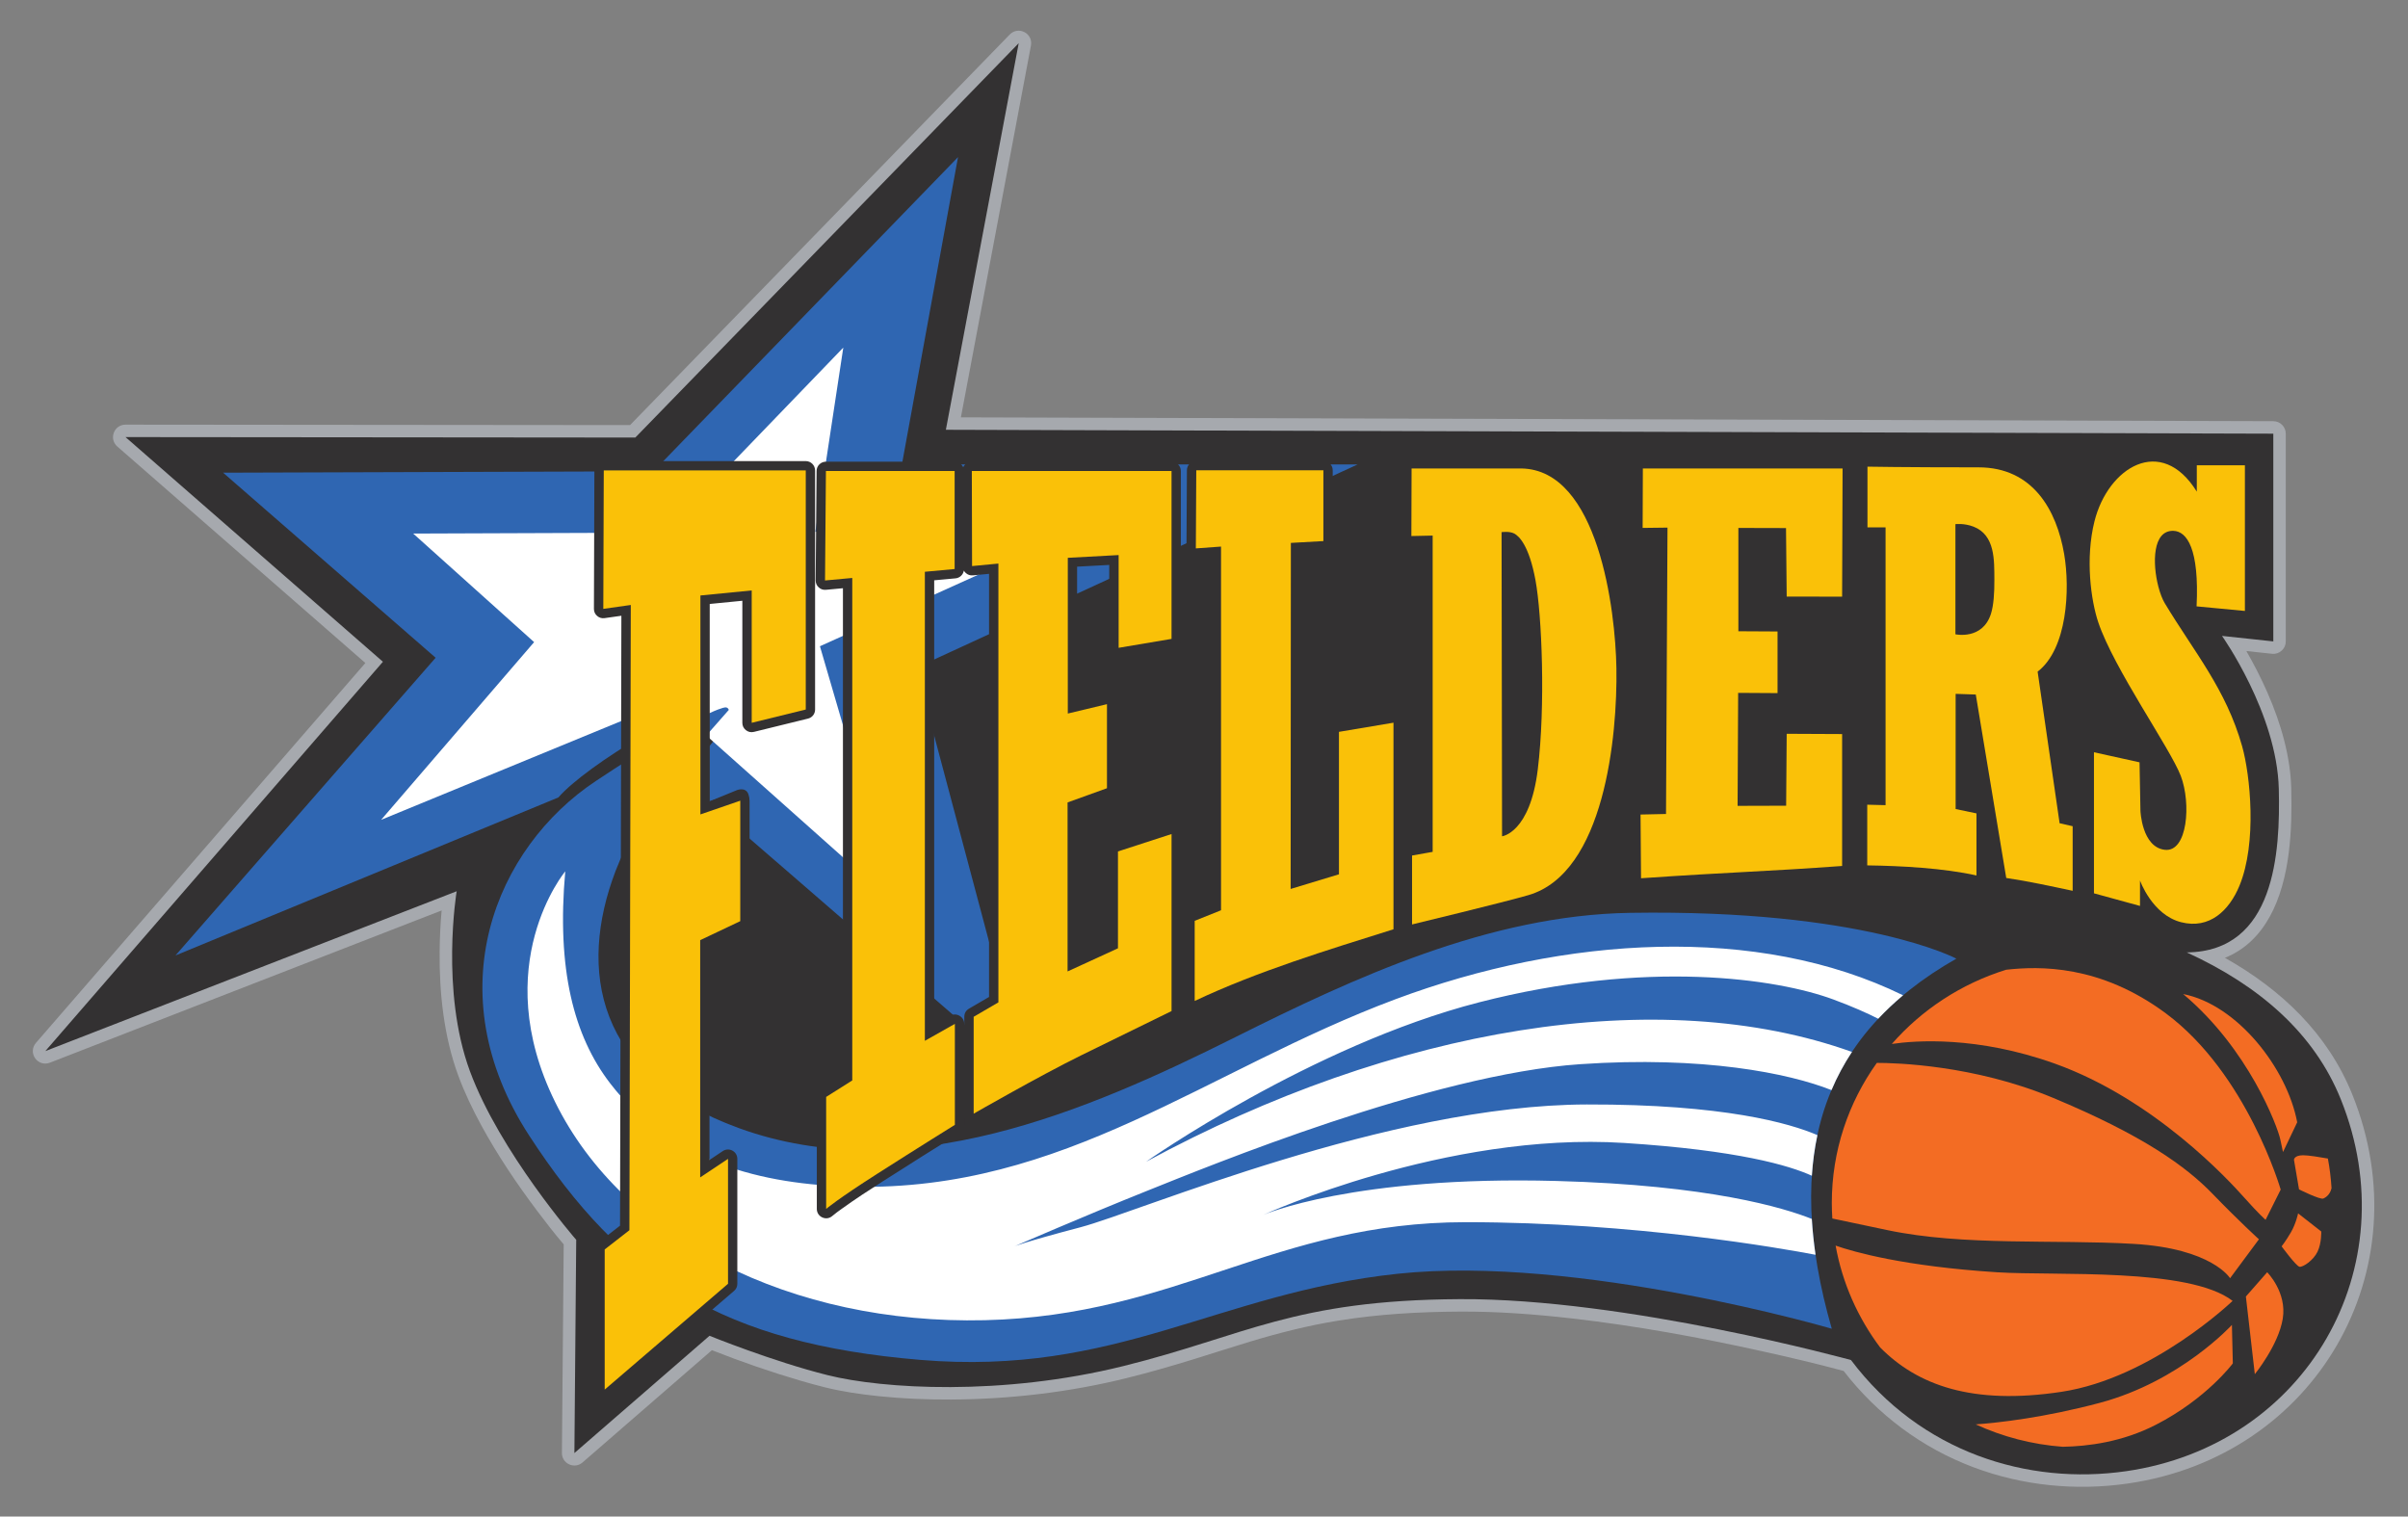 <?xml version="1.0" encoding="UTF-8" standalone="no"?>
<svg xmlns:inkscape="http://www.inkscape.org/namespaces/inkscape" xmlns:sodipodi="http://sodipodi.sourceforge.net/DTD/sodipodi-0.dtd" xmlns="http://www.w3.org/2000/svg" xmlns:svg="http://www.w3.org/2000/svg" id="Layer_1" data-name="Layer 1" viewBox="0 0 2029.64 1278.29" version="1.2" sodipodi:docname="FIELDERS BASKETBALL - CLUB LOGO.svg" inkscape:version="1.3 (0e150ed, 2023-07-21)" baseProfile="tiny-ps">
  <rect x="0" y="0" width="2029.64" height="1278.29" fill="#808080" stroke="none"/>
  <defs id="defs1">
    <style id="style1">
      .cls-1 {
        fill: #0078a4;
      }

      .cls-1, .cls-2, .cls-3, .cls-4, .cls-5, .cls-6 {
        fill-rule: evenodd;
        stroke-width: 0px;
      }

      .cls-2 {
        fill: #a6a9ae;
      }

      .cls-3 {
        fill: #fff;
      }

      .cls-4 {
        fill: #ef8b2b;
      }

      .cls-5 {
        fill: #f36c23;
      }

      .cls-6 {
        fill: #333132;
      }
    </style>
  </defs>
  <path class="cls-2" d="m531.05,358.31L851.1,29.08c3.28-3.38,8.19-4.17,12.37-2,4.18,2.17,6.36,6.64,5.49,11.27l-59.05,313.43,1106.23,3.24c5.77.02,10.47,4.73,10.47,10.51v175.09c0,3.09-1.18,5.75-3.48,7.81-2.3,2.07-5.07,2.96-8.14,2.63l-21.59-2.31c3.16,5.46,6.13,11.01,8.89,16.37,12.68,24.72,23.15,52.18,27.21,79.74.97,6.57,1.58,13.18,1.74,19.82.43,18.01.15,36.16-2.1,54.05-4.99,39.61-19.98,74.99-53.82,88.61,47.21,26.61,86.68,63.65,107.5,115.51,59.56,148.3-31.14,304.65-189.11,327.57-43.75,6.35-88.82,1.94-130.25-13.64-43.74-16.45-80.97-44.38-109.52-81.21-22.86-6.21-46.25-11.65-69.34-16.76-52.56-11.63-106.07-21.38-159.56-27.49-31.29-3.57-63.05-5.97-94.56-5.79-34.13.19-68.36,2.12-102.09,7.55-25.47,4.11-49.88,10.27-74.56,17.71-16.12,4.86-32.12,10.09-48.22,15.05-18.56,5.72-37.18,11.07-56.04,15.75-48.2,11.96-98.67,17.85-148.33,18.07-20.21.09-40.52-.76-60.62-2.83-15.17-1.57-30.73-3.82-45.54-7.52-6.66-1.66-13.28-3.48-19.88-5.41-25.08-7.32-50.68-16.16-75.14-25.85l-109.05,94.63c-3.19,2.77-7.45,3.37-11.29,1.61-3.83-1.77-6.14-5.41-6.1-9.63l1.51-175.78c-7.75-9.1-15.22-18.72-22.36-28.22-17.14-22.79-33.36-46.88-47.01-71.93-7.39-13.56-14.15-27.64-19.5-42.14-12.15-32.89-16.08-69.96-15.7-104.87.12-11,.61-22.79,1.7-34.31L42.01,895.75c-4.56,1.77-9.58.26-12.39-3.74-2.82-4-2.56-9.23.65-12.93l277.68-320.25-209.08-182.48c-3.37-2.94-4.5-7.43-2.93-11.61,1.57-4.18,5.38-6.82,9.85-6.81l425.27.39Z" id="path1"/>
  <path class="cls-6" d="m535.49,368.82L858.64,36.41l-61.39,325.85,1118.86,3.28v175.09l-43.24-4.63s46.32,65.25,47.87,128.95c1.29,53.24-3.03,137.09-77.6,137.83,60.92,27.88,107.39,67.86,129.94,124,56.9,141.68-29.23,291.26-180.88,313.26-82.78,12.01-173.29-15.68-232.06-93.66,0,0-189.18-52.12-329.71-51.34-140.53.77-180.68,30.88-283.38,56.37-102.7,25.48-203.08,19.3-249.41,7.72-46.33-11.58-99.61-33.2-99.61-33.2l-113.89,98.84,1.54-179.72s-64.47-74.13-89.57-142.08c-25.1-67.95-11.2-151.73-11.2-151.73L38.21,885.96l284.54-328.17-216.97-189.37,429.71.39Z" id="path2"/>
  <path class="cls-1" d="m807.5,132.42l-256.74,264.85-362.72,1.16,179.14,155.98-219.29,250.95,322.76-133.2c23.4-27.1,114.82-82.33,146.32-84.56l7.72,8.3-27.03,33.39v46.33l23.55-9.65s10.24-4.06,10.24,7.91v32.62l232.61,201.53-91.89-345.16,372.18-171.42h-384.15l47.29-259.03Z" id="path3" style="fill:#2f66b2;fill-opacity:1"/>
  <polygon class="cls-3" points="710.79 292.99 560.43 448.96 348.27 449.74 450.19 541.24 321.24 691.04 563.31 591.43 754.42 761.69 691.1 544.72 867.15 465.19 687.24 448.2 710.79 292.99" id="polygon3"/>
  <path class="cls-1" d="m614.28,598.39c-37.37,42.42-76.23,85.52-95.4,135.67-31.9,83.48-16.62,173,103.89,216.82,140.79,51.19,292.66-13.71,418.49-76.68,99.66-49.87,214-102.91,332.82-104.77,196.9-3.09,274.89,38.61,274.89,38.61-115.28,65.48-146.27,168.25-105.01,311.95,0,0-213.89-62.54-366-46.33-152.12,16.22-236.28,86.48-402.3,72.58-166.01-13.9-250.94-67.95-329.7-189.18-78.76-121.23-28.57-242.46,56.37-298.83,84.94-56.37,106.37-61.77,108.88-61.97,2.51-.19,3.08,2.14,3.08,2.14" id="path4" style="fill:#2f66b2;fill-opacity:1"/>
  <path class="cls-3" d="m476.46,734.44s-65.63,78.76-8.49,194.58c57.14,115.82,199.22,187.63,362.14,183.77,162.92-3.86,244-82.62,405.38-82.62,142.41,0,267.37,22.24,294.78,27.48-1.51-10.32-2.55-20.4-3.14-30.22-23.29-9.31-86.26-28.52-215.2-32-171.42-4.63-247.09,28.57-247.09,28.57,0,0,153.65-70.27,304.23-60.61,96.12,6.16,139.37,19.09,158.09,27.63.77-11.82,2.34-23.23,4.68-34.24-23.3-10-78.8-26.1-194.42-25.83-167.56.39-376.81,90.34-426.62,103.47-49.8,13.13-55.98,16.22-55.98,16.22,0,0,59.46-25.87,111.58-46.72,52.12-20.85,240.53-98.45,365.61-106.94,103.52-7.03,175.84,7.62,211.71,21.86,4.74-11.21,10.5-21.94,17.26-32.17-162.51-58.22-385.52-20.93-594.97,92.54,0,0,139.37-98.07,280.68-134.36,141.3-36.29,250.95-20.08,298.82-2.32,16.03,5.95,28.33,11.46,37.61,16.16,6.41-6.85,13.39-13.43,20.93-19.76-122.45-60.02-285.14-50.04-427.88,3.33-160.1,59.86-278.85,161.88-456.86,158.03-77.37-1.67-154.1-20.88-205.05-87.19-30.7-39.95-45.19-96.28-37.82-178.66" id="path5"/>
  <path class="cls-6" d="m1843.75,392.73v-.54c0-4.34,3.54-7.88,7.88-7.88h40.54c4.34,0,7.88,3.54,7.88,7.88v122.77c0,2.3-.88,4.28-2.58,5.83-1.7,1.55-3.75,2.23-6.04,2.02l-40.73-3.86c-4.19-.4-7.33-4.02-7.13-8.23.67-13.61.88-33.74-4.08-46.69-1.22-3.18-3.73-8.56-7.81-8.69-1.05-.04-2.1.1-2.98.71-5.35,3.73-4.63,19.3-4,24.85.45,3.92,1.18,7.83,2.17,11.65.99,3.8,2.46,8.42,4.49,11.79,11.59,19.26,24.58,37.6,36.28,56.78,12.8,21.01,23.09,42.02,29.8,65.79,2.89,10.23,4.61,21.38,5.76,31.94,1.48,13.66,2.01,27.6,1.35,41.33-.79,16.51-3.38,34.2-9.74,49.54-5.4,13.03-14.19,25.55-27,32.14-9.9,5.09-20.71,5.83-31.43,3.09-10.47-2.69-19.18-8.89-26.14-16.85-.46.66-1.03,1.25-1.72,1.77-2.02,1.54-4.41,2.01-6.86,1.34l-38.8-10.62c-3.47-.95-5.8-4-5.8-7.6v-118.91c0-2.47,1.02-4.6,2.95-6.14,1.92-1.55,4.22-2.09,6.63-1.55l38.41,8.49c3.6.8,6.11,3.86,6.17,7.55l.77,40.77c.31,7.77,3.7,24.12,13.52,25.3.63.08,1.25.05,1.85-.21,2.86-1.22,4.84-6.74,5.59-9.43,1.92-6.83,2.28-14.79,1.83-21.85-.42-6.7-1.64-13.94-4.05-20.23-1.52-3.96-3.64-7.98-5.65-11.71-3.02-5.6-6.22-11.11-9.46-16.59-8.11-13.75-16.46-27.36-24.5-41.15-6.03-10.35-11.95-20.8-17.4-31.48-4.71-9.21-9.3-18.9-12.6-28.72-8.88-26.38-10.15-62.63-3.41-89.59,3.49-13.97,10.22-27.65,20.03-38.29,8.83-9.58,20.48-16.9,33.71-17.96,12.62-1.01,23.43,3.79,32.27,11.45m-187.7,57.27v77.15c.97-.1,1.88-.24,2.68-.43,6.3-1.46,9.91-5.6,11.86-11.67,2.41-7.48,2.58-18.46,2.53-26.3-.03-4.55.01-9.1-.26-13.65-.58-9.54-2.31-19.98-12.32-23.86-1.31-.51-2.87-.94-4.49-1.24Zm69.84,119.27l17.13,118.14,5.73,1.31c3.63.83,6.12,3.96,6.12,7.68v54.44c0,2.46-1.01,4.57-2.91,6.12-1.91,1.55-4.19,2.1-6.59,1.59-18.44-3.88-36.85-7.98-55.51-10.72-3.44-.51-6.05-3.07-6.62-6.5l-24.62-148.26-2.39-.08v82.54l11.3,2.36c3.69.77,6.27,3.94,6.27,7.71v52.31c0,2.47-1.02,4.6-2.95,6.15-1.93,1.55-4.23,2.08-6.64,1.55-15.03-3.34-30.68-5.16-46.02-6.37-14.78-1.17-29.63-1.73-44.46-1.93-4.3-.06-7.77-3.58-7.77-7.88v-51.15c0-2.21.8-4.1,2.38-5.64,1.58-1.54,3.49-2.29,5.7-2.24l7.37.19v-218.2h-7.37c-4.34,0-7.88-3.54-7.88-7.88v-51.16c0-2.19.79-4.08,2.36-5.62,1.57-1.54,3.47-2.3,5.67-2.25,31.12.58,62.35.57,93.48.57,48.18,0,72.47,36.27,79.94,79.64,5.28,30.64,2.91,80.47-21.72,103.59Zm-228.32-116.32l-24.47-.06v71.35l25.17.14c4.33.02,7.84,3.55,7.84,7.88v51.96c0,2.18-.78,4.05-2.32,5.59-1.55,1.54-3.43,2.3-5.6,2.29l-25.32-.15-.39,79.4,25.19-.07.41-52.83c.03-4.33,3.58-7.84,7.91-7.82l46.72.22c4.33.02,7.84,3.55,7.84,7.88v111.2c0,4.14-3.17,7.56-7.3,7.86-56.46,4.14-113.03,6.45-169.52,10.36-2.25.16-4.24-.55-5.89-2.08-1.66-1.53-2.51-3.46-2.53-5.72l-.42-53.71c-.03-4.3,3.41-7.85,7.71-7.94l13.8-.3,1.17-225.7-12.93.16c-2.19.03-4.09-.74-5.65-2.29-1.56-1.54-2.34-3.43-2.33-5.62l.18-50.13c.02-4.33,3.55-7.85,7.88-7.85h168.33c2.18,0,4.04.78,5.58,2.32,1.54,1.54,2.31,3.41,2.3,5.59l-.39,108.04c-.01,4.34-3.56,7.86-7.89,7.85l-46.71-.07c-4.31,0-7.83-3.49-7.87-7.8l-.5-49.96Zm-871.85,53.41l-27.48,2.7v166.35l23.14-7.98c2.49-.86,5.01-.49,7.14,1.03,2.14,1.53,3.3,3.79,3.3,6.42v101.54c0,3.12-1.68,5.79-4.5,7.12l-29.28,13.88v180.28l11.21-7.47c2.48-1.65,5.46-1.8,8.09-.39,2.63,1.41,4.16,3.97,4.16,6.95v105.31c0,2.38-.94,4.43-2.75,5.98l-103.95,89.18c-2.39,2.05-5.56,2.49-8.42,1.18-2.86-1.31-4.59-4.01-4.59-7.16v-118.14c0-2.52,1.06-4.68,3.04-6.22l17.81-13.86,1.13-514.06-14.16,2c-2.35.33-4.49-.31-6.28-1.86-1.79-1.55-2.71-3.6-2.7-5.97l.39-116.69c.01-4.33,3.55-7.85,7.88-7.85h170.26c4.34,0,7.88,3.54,7.88,7.88v201.53c0,3.68-2.43,6.77-6,7.65l-45.56,11.19c-2.43.6-4.78.1-6.74-1.45-1.97-1.55-3.02-3.7-3.02-6.2v-102.89Zm186.15-112.49c.38-.89.94-1.7,1.68-2.44,1.54-1.54,3.41-2.32,5.58-2.32h168.33c4.34,0,7.88,3.54,7.88,7.88v141.5c0,3.88-2.75,7.13-6.57,7.77l-44.59,7.53c-2.37.4-4.57-.2-6.4-1.75-1.83-1.55-2.8-3.62-2.8-6.02v-69.86l-27.09,1.46v113.81l23.3-5.59c2.43-.58,4.75-.07,6.71,1.48,1.96,1.54,3,3.69,3,6.19v70.85c0,3.38-2.02,6.26-5.21,7.41l-27.99,10.09v124.63l26.71-12.26v-76.6c0-3.47,2.14-6.42,5.45-7.49l45.17-14.67c2.48-.8,4.96-.41,7.07,1.12,2.1,1.53,3.25,3.77,3.25,6.37v149.22c0,3.09-1.65,5.73-4.42,7.08-25.36,12.39-50.71,24.79-76.03,37.25-10.78,5.3-21.44,10.92-32.03,16.6-19.55,10.5-39.01,21.32-58.25,32.38-2.51,1.44-5.37,1.44-7.87,0-2.5-1.45-3.93-3.93-3.93-6.82v-81.66c0-2.88,1.42-5.36,3.91-6.8l16.94-9.88v-356.67l-13.57,1.3c-2.29.22-4.34-.46-6.04-2-.67-.61-1.21-1.28-1.63-2.02-.58,3.48-3.42,6.21-7.05,6.54l-17.94,1.65v374.66l13.54-7.65c2.51-1.41,5.36-1.39,7.85.06,2.49,1.45,3.91,3.93,3.91,6.81v85.13c0,2.8-1.34,5.21-3.72,6.69-21.8,13.56-43.53,27.25-65.16,41.07-11.46,7.31-22.97,14.81-34.01,22.75-2.69,1.94-5.78,4.09-8.28,6.27-2.38,2.08-5.56,2.55-8.44,1.24-2.88-1.31-4.62-4.01-4.62-7.17v-94.4c0-2.78,1.32-5.18,3.67-6.66l18.34-11.58v-410.55l-14.37,1.33c-2.3.21-4.36-.48-6.06-2.05-1.7-1.56-2.57-3.56-2.55-5.86l.76-92.27c.04-4.32,3.56-7.81,7.88-7.81h108.49c3.23,0,6.02,1.96,7.23,4.75Zm461.66,63.41l.37,233.08s.06-.06.08-.1c8.91-10.95,12.69-29.11,14.35-42.7,2.27-18.55,3.2-37.48,3.54-56.17.34-19.54,0-39.19-1.11-58.7-.78-13.77-1.78-28.63-4.28-42.2-1.63-8.84-4.18-19.56-8.61-27.48-.89-1.58-2.62-4.31-4.34-5.73Zm-91.12,262.55c.52-3.28,3.03-5.89,6.4-6.49l10.88-1.93v-251.94l-9.9.21c-2.21.05-4.12-.71-5.69-2.26-1.58-1.55-2.37-3.44-2.36-5.65l.18-56.95c.01-4.33,3.55-7.85,7.88-7.85h92.47s.08,0,.12,0c71.49,1.09,87.07,122.92,87.93,176.08.97,59.97-10.45,178.81-79.86,199-15.27,4.44-31.04,8.21-46.47,12.06-17.3,4.31-34.62,8.57-51.95,12.74-2.43.58-4.76.07-6.72-1.47-1.61-1.27-2.6-2.94-2.9-4.88v2.75c0,3.5-2.18,6.46-5.52,7.51-55.99,17.59-113.39,34.91-166.54,60.03-2.51,1.19-5.23,1.02-7.58-.47-2.35-1.49-3.66-3.88-3.66-6.66v-67.57c0-3.29,1.9-6.09,4.95-7.31l17.24-6.9v-292.74l-12.78.93c-2.27.16-4.29-.55-5.96-2.1-1.66-1.55-2.51-3.52-2.49-5.8l.36-65.82c.02-4.32,3.55-7.84,7.88-7.84h107.14c4.34,0,7.88,3.54,7.88,7.88v59.65c0,4.18-3.26,7.63-7.44,7.87l-19.98,1.12-.18,273.61,24.96-7.57v-114.23c0-3.88,2.75-7.13,6.57-7.77l45.95-7.72c2.37-.4,4.56.2,6.4,1.75,1.83,1.55,2.79,3.62,2.79,6.02v110.69Z" id="path6"/>
  <path class="cls-5" d="m1937.01,1022.75s-1.74,8.49-5.98,15.83c-4.25,7.34-7.91,11.97-7.91,11.97,0,0,12.16,16.6,15.05,17.18,2.89.58,11.78-5.41,15.25-12.74,3.47-7.33,3.09-16.99,3.09-16.99l-19.5-15.25Zm-44.01,70.08l7.53,65.44s19.89-24.32,23.55-46.71c3.67-22.39-13.13-39.19-13.13-39.19l-17.96,20.47Zm-298.44-212.88c25.24-28.85,58.49-50.8,96.37-62.56,27.83-3.08,79.03-4.46,134.5,36.68,68.72,50.96,96.91,148.64,96.91,148.64l-12.74,25.48s-5.79-5.02-18.15-18.92c-12.35-13.9-75.28-82.62-159.45-112.74-65.71-23.51-117.77-19.49-137.44-16.59Zm-50.14,147.11c-.28-4.35-.44-8.73-.44-13.15,0-43.89,14.04-84.57,37.94-118,15.48-.01,81.76,1.66,148.34,29.38,76.06,31.66,112.35,57.91,134.74,81.08,22.39,23.17,38.99,38.22,38.99,38.22l-24.32,32.82s-15.06-25.1-81.46-28.96c-66.4-3.86-143.23,1.93-207.33-11.58l-46.47-9.8Zm40.25,108.61c-18.68-24.91-31.78-54.09-37.48-85.75,15.38,5.35,57.51,17.42,135.97,22.46,49.44,3.17,162.1-4.19,198.64,24.13,0,0-67.76,65.05-144.2,76.64-75.54,11.45-121.67-5.77-152.93-37.47Zm154.04,83.82c-26.09-1.93-50.85-8.51-73.43-18.88,19.28-1.42,57.77-5.66,104.75-18.21,67.95-18.15,111.19-65.64,111.19-65.64l.77,32.43s-22.01,29.73-64.86,51.74c-28.43,14.6-57.2,18.15-78.42,18.55Zm223.4-242.98c1.53,8.16,2.56,16.49,3.08,24.95-.07.23-.13.45-.18.67-1.16,4.44-4.06,6.95-6.76,8.11-2.7,1.16-20.46-7.72-20.46-7.72l-4.25-24.9s0-3.86,7.72-3.86c4.35,0,13.6,1.47,20.85,2.76Zm-122-138.65c55.21,46.33,79.53,111.58,81.85,122.39l2.32,10.81,11.97-25.09c-8.55-45.42-50.46-99.19-96.13-108.1Z" id="path7"/>
  <polygon class="cls-4" points="508.9 396.53 679.16 396.53 679.16 598.06 633.6 609.26 633.6 497.68 590.36 501.93 590.36 686.47 623.95 674.89 623.95 776.43 590.17 792.45 590.17 992.44 613.63 976.8 613.63 1082.1 509.68 1171.29 509.68 1053.15 530.52 1036.93 531.68 509.93 508.51 513.21 508.9 396.53" id="polygon7" style="fill:#fac108;fill-opacity:1"/>
  <path class="cls-4" d="m696.15,397.01h108.49v82.62l-25.1,2.32v395.35l25.29-14.29v85.13s-31.07,19.3-65.24,41.12c-34.17,21.82-43.24,29.73-43.24,29.73v-94.4l22.01-13.9v-423.53l-22.97,2.12.76-92.27Z" id="path8" style="fill:#fac108;fill-opacity:1"/>
  <path class="cls-4" d="m819.13,397.01h168.33v141.5l-44.59,7.53v-78.18l-42.85,2.32v131.27l33.01-7.91v70.85l-33.2,11.97v142.46l42.47-19.5v-81.65l45.17-14.67v149.22s-40.73,19.88-76.06,37.26c-35.32,17.38-90.73,49.23-90.73,49.23v-81.66l20.85-12.16v-369.87l-22.2,2.12-.2-80.1Z" id="path9" style="fill:#fac108;fill-opacity:1"/>
  <path class="cls-4" d="m1008.31,396.42h107.14v59.65l-27.41,1.54-.19,291.68,40.73-12.35v-120.07l45.95-7.72v174.13c-55.74,17.51-114.82,35.5-167.55,60.42v-67.57l22.2-8.88v-306.55l-21.23,1.54.36-65.82Z" id="path10" style="fill:#fac108;fill-opacity:1"/>
  <path class="cls-4" d="m1265.64,448.55l.41,256.35s23.55-2.7,30.11-56.37c6.56-53.67,3.47-130.11-1.93-159.45-5.41-29.34-13.9-37.26-17.95-39.38-4.05-2.12-10.65-1.15-10.65-1.15m-75.84-53.68h92.47c64.94,1,79.38,119.36,80.17,168.33.92,57.1-9.94,172.62-74.18,191.31-21.24,6.17-98.06,24.71-98.06,24.71v-58.1l17.37-3.09v-266.59l-17.95.38.18-56.95Z" id="path11" style="fill:#fac108;fill-opacity:1"/>
  <path class="cls-4" d="m1384.73,394.87h168.33l-.39,108.05-46.71-.07-.58-57.75-40.15-.1v87.08l33.01.18v51.96l-33.2-.2-.47,95.23,40.92-.12.47-60.62,46.72.22v111.2c-63.32,4.64-93.32,5.09-169.49,10.35l-.42-53.71,21.47-.47,1.25-241.38-20.95.26.18-50.14Z" id="path12" style="fill:#fac108;fill-opacity:1"/>
  <path class="cls-4" d="m1648.17,441.8v92.85s22.78,5.02,29.92-17.18c2.29-7.13,2.98-17.7,2.91-28.76-.1-16.39.75-37.7-17.61-44.81-7.87-3.05-15.22-2.1-15.22-2.1m-74.13-48.45v51.16h15.25v234.16l-15.45-.39v51.15c28.78.4,64.17,2.29,92.08,8.49v-52.31l-17.57-3.67v-97.1l16.99.58,25.67,154.62c18.94,2.79,37.29,6.87,55.98,10.81v-54.44l-11-2.51-18.53-127.79c25.04-19.2,27.46-69.54,22.37-99.09-6.36-36.92-26.27-73.1-72.18-73.1-64.09,0-93.63-.58-93.63-.58Z" id="path13" style="fill:#fac108;fill-opacity:1"/>
  <path class="cls-4" d="m1851.63,414.39v-22.2h40.54v122.77l-40.73-3.86c2.37-48.56-8.13-63.28-19.5-63.65-17.71-.59-17.81,27.47-12.7,47.08,1.46,5.6,3.35,10.52,5.36,13.87,24.8,41.21,51.63,72.36,65.25,120.65,6.82,24.2,12.72,81.36-2.32,117.65-8.57,20.68-25.1,36.79-49.19,30.61-24.38-6.26-34.59-35.14-34.59-35.14v21.43l-38.8-10.62v-118.91l38.41,8.49.77,40.93s1.15,30.5,20.46,32.81c19.3,2.32,22.4-39.19,13.51-62.35-8.88-23.16-56.37-90.35-69.5-129.34-6.22-18.49-11.07-53.8-3.23-85.16,11.37-45.48,56.22-73.49,86.25-25.06" id="path14" style="fill:#fac108;fill-opacity:1"/>
<title>Fielders Basketball Club</title></svg>
